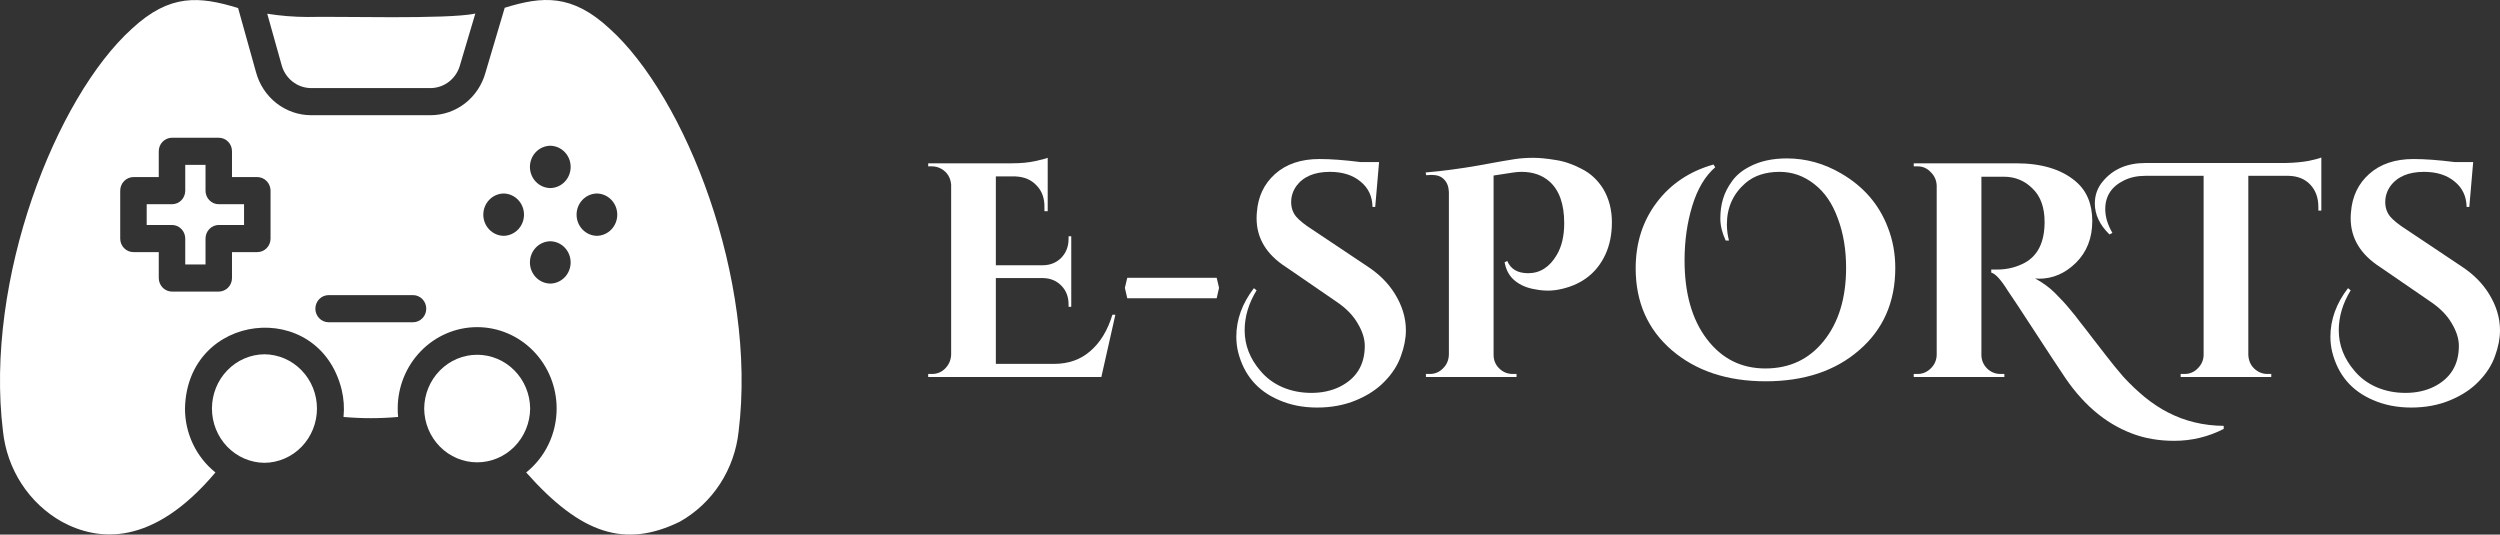 <svg width="159" height="34" viewBox="0 0 159 34" fill="none" xmlns="http://www.w3.org/2000/svg">
<rect x="0" y="0" width="159" height="34" fill="#333333" stroke="none"/>
<path d="M38.772 1.822C36.382 -0.392 34.516 -0.255 32.1 0.494L30.879 4.609C30.666 5.39 30.21 6.078 29.581 6.569C28.951 7.059 28.182 7.326 27.391 7.327H19.776C18.981 7.324 18.208 7.054 17.577 6.559C16.946 6.063 16.49 5.369 16.28 4.583L15.143 0.511C12.695 -0.235 10.816 -0.422 8.395 1.822C3.568 6.171 -0.997 17.76 0.19 27.433C0.317 28.629 0.723 29.775 1.374 30.776C2.025 31.776 2.902 32.601 3.931 33.18C6.23 34.431 9.701 34.794 13.702 30.048C13.099 29.566 12.61 28.95 12.275 28.245C11.939 27.541 11.764 26.767 11.765 25.983C11.884 19.845 20.272 18.904 21.73 24.784C21.866 25.351 21.906 25.938 21.848 26.518C23.003 26.622 24.164 26.622 25.319 26.518C25.302 26.346 25.294 26.165 25.294 25.983C25.294 24.61 25.826 23.293 26.774 22.323C27.722 21.352 29.008 20.806 30.348 20.806C31.688 20.806 32.974 21.352 33.922 22.323C34.87 23.293 35.402 24.61 35.402 25.983C35.403 26.767 35.228 27.541 34.892 28.245C34.557 28.95 34.068 29.566 33.465 30.048C36.955 33.979 39.743 34.882 43.236 33.18C44.265 32.601 45.142 31.776 45.793 30.776C46.444 29.775 46.85 28.629 46.977 27.433C48.164 17.76 43.599 6.171 38.772 1.822ZM17.207 15.171C17.207 15.285 17.186 15.397 17.143 15.502C17.101 15.607 17.039 15.702 16.961 15.782C16.883 15.863 16.79 15.926 16.687 15.969C16.585 16.012 16.475 16.035 16.364 16.034H14.755V17.682C14.755 17.911 14.666 18.13 14.508 18.292C14.35 18.453 14.136 18.545 13.913 18.545H10.939C10.716 18.545 10.502 18.453 10.344 18.292C10.187 18.13 10.098 17.911 10.097 17.682V16.034H8.488C8.377 16.035 8.268 16.012 8.165 15.969C8.063 15.926 7.97 15.863 7.891 15.782C7.813 15.702 7.751 15.607 7.709 15.502C7.667 15.397 7.645 15.285 7.646 15.171V12.125C7.646 11.897 7.735 11.678 7.893 11.516C8.051 11.354 8.265 11.263 8.488 11.262H10.097V9.623C10.097 9.509 10.118 9.397 10.16 9.292C10.203 9.187 10.264 9.092 10.343 9.012C10.421 8.932 10.514 8.868 10.617 8.825C10.719 8.782 10.829 8.76 10.939 8.76H13.913C14.024 8.76 14.133 8.782 14.236 8.825C14.338 8.868 14.431 8.932 14.509 9.012C14.588 9.092 14.65 9.187 14.692 9.292C14.734 9.397 14.756 9.509 14.755 9.623V11.262H16.364C16.587 11.263 16.801 11.354 16.959 11.516C17.117 11.678 17.206 11.897 17.207 12.125V15.171ZM26.279 20.495H20.888C20.666 20.492 20.455 20.4 20.3 20.238C20.144 20.077 20.057 19.859 20.057 19.633C20.057 19.406 20.144 19.188 20.3 19.026C20.455 18.865 20.666 18.773 20.888 18.77H26.279C26.501 18.773 26.712 18.865 26.867 19.026C27.023 19.188 27.11 19.406 27.11 19.633C27.11 19.859 27.023 20.077 26.867 20.238C26.712 20.4 26.501 20.492 26.279 20.495ZM32.033 14.999C31.688 14.993 31.359 14.849 31.116 14.597C30.874 14.345 30.738 14.006 30.738 13.653C30.738 13.299 30.874 12.96 31.116 12.708C31.359 12.456 31.688 12.312 32.033 12.306C32.378 12.312 32.707 12.456 32.949 12.708C33.191 12.96 33.327 13.299 33.327 13.653C33.327 14.006 33.191 14.345 32.949 14.597C32.707 14.849 32.378 14.993 32.033 14.999ZM34.998 18.036C34.653 18.031 34.323 17.887 34.081 17.635C33.839 17.383 33.703 17.044 33.703 16.69C33.703 16.336 33.839 15.997 34.081 15.745C34.323 15.493 34.653 15.349 34.998 15.344C35.343 15.349 35.673 15.493 35.915 15.745C36.157 15.997 36.293 16.336 36.293 16.69C36.293 17.044 36.157 17.383 35.915 17.635C35.672 17.887 35.343 18.031 34.998 18.036ZM34.998 11.961C34.653 11.956 34.323 11.812 34.081 11.56C33.839 11.308 33.703 10.969 33.703 10.615C33.703 10.261 33.839 9.922 34.081 9.67C34.323 9.418 34.653 9.274 34.998 9.269C35.343 9.274 35.673 9.418 35.916 9.67C36.158 9.922 36.294 10.261 36.294 10.615C36.294 10.969 36.158 11.309 35.916 11.561C35.673 11.813 35.343 11.957 34.998 11.961ZM37.963 14.999C37.618 14.993 37.289 14.849 37.047 14.597C36.806 14.345 36.67 14.006 36.67 13.652C36.67 13.299 36.806 12.96 37.047 12.708C37.289 12.456 37.618 12.312 37.963 12.306C38.308 12.312 38.637 12.456 38.88 12.708C39.122 12.96 39.258 13.299 39.258 13.653C39.258 14.006 39.122 14.345 38.88 14.597C38.637 14.849 38.308 14.993 37.963 14.999Z" fill="white"/>
<path d="M16.819 22.532C15.931 22.54 15.081 22.907 14.456 23.554C13.831 24.2 13.48 25.073 13.48 25.983C13.48 26.894 13.831 27.767 14.456 28.413C15.081 29.06 15.931 29.427 16.819 29.435C17.708 29.427 18.557 29.06 19.183 28.413C19.808 27.767 20.159 26.893 20.159 25.983C20.159 25.073 19.808 24.2 19.182 23.554C18.557 22.907 17.708 22.54 16.819 22.532Z" fill="white"/>
<path d="M33.718 25.983C33.71 25.073 33.351 24.203 32.72 23.563C32.089 22.922 31.236 22.563 30.348 22.563C29.459 22.563 28.607 22.922 27.976 23.563C27.345 24.203 26.986 25.073 26.978 25.983C26.986 26.894 27.345 27.764 27.976 28.404C28.607 29.045 29.459 29.404 30.348 29.404C31.236 29.404 32.089 29.045 32.72 28.404C33.351 27.764 33.71 26.893 33.718 25.983Z" fill="white"/>
<path d="M17.906 4.118C18.016 4.54 18.259 4.915 18.596 5.183C18.934 5.451 19.349 5.598 19.776 5.602H27.391C27.817 5.598 28.231 5.452 28.568 5.186C28.906 4.92 29.149 4.547 29.261 4.126C29.5 3.33 29.989 1.668 30.23 0.864C28.453 1.243 21.454 1.028 19.54 1.08C18.688 1.076 17.838 1.007 16.996 0.873C17.229 1.675 17.677 3.323 17.906 4.118Z" fill="white"/>
<path d="M13.071 12.125V10.486H11.782V12.125C11.782 12.239 11.761 12.351 11.718 12.456C11.676 12.561 11.614 12.656 11.536 12.736C11.457 12.816 11.364 12.88 11.262 12.923C11.16 12.966 11.05 12.989 10.939 12.988H9.33V14.308H10.939C11.162 14.309 11.376 14.4 11.534 14.562C11.692 14.723 11.781 14.943 11.782 15.171V16.819H13.071V15.171C13.071 14.943 13.16 14.723 13.318 14.562C13.476 14.4 13.69 14.309 13.913 14.308H15.522V12.988H13.913C13.802 12.989 13.693 12.966 13.59 12.923C13.488 12.88 13.395 12.816 13.316 12.736C13.238 12.656 13.176 12.561 13.134 12.456C13.092 12.351 13.07 12.239 13.071 12.125Z" fill="white"/>
<path d="M59.28 23.784C59.608 23.784 59.886 23.667 60.114 23.434C60.354 23.189 60.48 22.897 60.493 22.561V11.745C60.455 11.292 60.246 10.956 59.867 10.736C59.678 10.632 59.482 10.58 59.28 10.58H59.033V10.386H64.36C64.916 10.386 65.402 10.341 65.819 10.25C66.236 10.159 66.508 10.088 66.634 10.037V13.434H66.426V13.201C66.439 12.619 66.274 12.153 65.933 11.803C65.605 11.441 65.156 11.247 64.587 11.221H63.336V16.871H66.35C66.818 16.858 67.203 16.697 67.506 16.386C67.81 16.062 67.961 15.668 67.961 15.201V15.027H68.132V19.512H67.961V19.357C67.961 18.878 67.81 18.483 67.506 18.172C67.203 17.862 66.824 17.7 66.369 17.687H63.336V23.143H67.032C67.955 23.143 68.726 22.871 69.345 22.328C69.977 21.784 70.445 21.014 70.748 20.017H70.937L70.046 23.978H59.033V23.784H59.28Z" fill="white"/>
<path d="M71.542 18.308L71.694 17.668H77.381L77.532 18.308L77.381 18.968H71.694L71.542 18.308Z" fill="white"/>
<path d="M79.919 18.464C79.413 19.292 79.16 20.14 79.16 21.007C79.16 21.952 79.495 22.813 80.165 23.59C80.532 24.03 80.993 24.373 81.549 24.619C82.118 24.865 82.737 24.988 83.406 24.988C84.076 24.988 84.677 24.858 85.207 24.599C86.269 24.069 86.8 23.201 86.8 21.997C86.8 21.544 86.648 21.066 86.345 20.561C86.054 20.056 85.612 19.603 85.018 19.201L81.795 16.988C80.544 16.185 79.919 15.15 79.919 13.881C79.919 13.752 79.925 13.622 79.938 13.493C80.013 12.496 80.399 11.687 81.094 11.066C81.802 10.431 82.743 10.114 83.918 10.114C84.639 10.114 85.511 10.179 86.534 10.308H87.709L87.463 13.163H87.292C87.28 12.489 87.027 11.952 86.534 11.551C86.041 11.137 85.391 10.93 84.582 10.93C83.596 10.93 82.882 11.234 82.44 11.842C82.225 12.153 82.118 12.489 82.118 12.852C82.118 13.214 82.225 13.525 82.44 13.784C82.655 14.03 82.996 14.302 83.463 14.6L87.008 16.968C87.728 17.447 88.291 18.011 88.695 18.658C89.175 19.422 89.415 20.205 89.415 21.007C89.415 21.525 89.308 22.075 89.093 22.658C88.891 23.227 88.55 23.758 88.07 24.25C87.602 24.742 86.996 25.143 86.25 25.454C85.504 25.765 84.677 25.92 83.767 25.92C82.869 25.92 82.054 25.758 81.321 25.434C79.969 24.852 79.11 23.836 78.743 22.386C78.668 22.075 78.63 21.752 78.63 21.415C78.63 20.328 79.002 19.299 79.748 18.328L79.919 18.464Z" fill="white"/>
<path d="M95.864 16.599C96.079 17.117 96.521 17.376 97.191 17.376C97.949 17.376 98.556 16.988 99.011 16.211C99.326 15.68 99.484 15.007 99.484 14.192C99.484 12.988 99.175 12.108 98.556 11.551C98.088 11.137 97.494 10.93 96.774 10.93C96.61 10.93 96.439 10.943 96.262 10.969L94.992 11.163V22.561C94.992 22.91 95.112 23.201 95.352 23.434C95.592 23.667 95.877 23.784 96.205 23.784H96.452V23.978H90.689V23.784H90.936C91.264 23.784 91.542 23.667 91.769 23.434C92.01 23.201 92.136 22.91 92.149 22.561V12.211C92.136 11.875 92.035 11.609 91.845 11.415C91.668 11.221 91.403 11.124 91.049 11.124C90.961 11.124 90.847 11.13 90.708 11.143L90.67 10.969C91.744 10.878 92.869 10.729 94.044 10.522C95.232 10.302 96.009 10.166 96.376 10.114C96.755 10.062 97.134 10.037 97.513 10.037C97.905 10.037 98.372 10.082 98.916 10.172C99.459 10.25 100.015 10.438 100.584 10.736C101.153 11.02 101.614 11.447 101.968 12.017C102.334 12.638 102.517 13.344 102.517 14.133C102.517 14.91 102.378 15.596 102.1 16.192C101.57 17.331 100.66 18.056 99.371 18.366C99.055 18.444 98.752 18.483 98.461 18.483C98.183 18.483 97.918 18.457 97.665 18.405C97.147 18.328 96.711 18.146 96.357 17.862C96.003 17.577 95.782 17.182 95.693 16.677L95.864 16.599Z" fill="white"/>
<path d="M109.754 15.299C109.526 14.807 109.413 14.341 109.413 13.9C109.413 13.447 109.469 13.033 109.583 12.658C109.697 12.27 109.886 11.894 110.152 11.532C110.417 11.156 110.79 10.845 111.27 10.6C111.927 10.25 112.717 10.075 113.64 10.075C114.853 10.075 116.003 10.392 117.09 11.027C118.518 11.855 119.51 13.001 120.066 14.464C120.382 15.266 120.54 16.127 120.54 17.046C120.54 19.208 119.775 20.949 118.246 22.269C116.729 23.59 114.745 24.25 112.294 24.25C109.855 24.25 107.865 23.59 106.323 22.269C104.794 20.949 104.029 19.214 104.029 17.066C104.029 15.46 104.471 14.069 105.356 12.891C106.253 11.7 107.46 10.891 108.977 10.464L109.09 10.638C108.446 11.195 107.959 12.011 107.631 13.085C107.302 14.159 107.138 15.318 107.138 16.561C107.138 18.658 107.612 20.328 108.56 21.57C109.507 22.813 110.746 23.434 112.275 23.434C113.817 23.434 115.055 22.852 115.99 21.687C116.938 20.509 117.412 18.956 117.412 17.027C117.412 15.862 117.235 14.813 116.881 13.881C116.54 12.936 116.041 12.211 115.384 11.706C114.726 11.189 113.994 10.93 113.185 10.93C112.288 10.93 111.561 11.169 111.005 11.648C110.221 12.334 109.83 13.208 109.83 14.269C109.83 14.606 109.874 14.949 109.962 15.299H109.754Z" fill="white"/>
<path d="M141.428 27.279C140.442 27.784 139.394 28.036 138.282 28.036C137.296 28.036 136.399 27.881 135.59 27.57C133.846 26.91 132.361 25.622 131.135 23.706C130.819 23.24 130.232 22.347 129.372 21.027C128.513 19.706 127.957 18.865 127.704 18.502C127.262 17.79 126.908 17.402 126.643 17.337V17.143C126.655 17.143 126.668 17.143 126.681 17.143C126.706 17.143 126.731 17.143 126.756 17.143C126.782 17.143 126.807 17.143 126.832 17.143C126.858 17.143 126.889 17.143 126.927 17.143C126.965 17.143 126.997 17.143 127.022 17.143C127.666 17.143 128.26 16.994 128.804 16.697C129.625 16.231 130.036 15.37 130.036 14.114C130.036 13.195 129.783 12.489 129.278 11.998C128.772 11.493 128.165 11.24 127.458 11.24H126.017V22.561C126.017 22.897 126.137 23.189 126.377 23.434C126.617 23.667 126.902 23.784 127.23 23.784H127.477V23.978H121.714V23.784H121.961C122.277 23.784 122.555 23.667 122.795 23.434C123.035 23.201 123.161 22.917 123.174 22.58V11.803C123.161 11.467 123.035 11.182 122.795 10.949C122.567 10.703 122.289 10.58 121.961 10.58H121.714V10.386H128.216C129.846 10.386 131.11 10.768 132.007 11.532C132.715 12.127 133.069 12.969 133.069 14.056C133.069 15.143 132.721 16.03 132.026 16.716C131.344 17.389 130.56 17.726 129.676 17.726C129.6 17.726 129.518 17.719 129.429 17.706C129.947 17.991 130.377 18.308 130.718 18.658C131.072 19.007 131.375 19.337 131.628 19.648C131.893 19.959 132.115 20.237 132.292 20.483C132.481 20.716 132.728 21.033 133.031 21.434C133.334 21.823 133.65 22.23 133.979 22.658C134.307 23.085 134.667 23.525 135.059 23.978C135.463 24.418 135.906 24.839 136.386 25.24C136.879 25.642 137.378 25.972 137.883 26.23C138.958 26.787 140.139 27.072 141.428 27.085V27.279Z" fill="white"/>
<path d="M134.16 14.91C133.541 14.302 133.231 13.648 133.231 12.949C133.231 12.405 133.402 11.933 133.743 11.532C134.387 10.755 135.291 10.367 136.453 10.367H145.382C145.938 10.354 146.424 10.308 146.841 10.231C147.258 10.14 147.524 10.069 147.637 10.017V13.396H147.448V13.163C147.448 12.58 147.277 12.108 146.936 11.745C146.595 11.383 146.134 11.195 145.552 11.182H142.993V22.58C143.018 23.046 143.227 23.396 143.619 23.629C143.796 23.732 143.992 23.784 144.206 23.784H144.453V23.978H138.69V23.784H138.937C139.265 23.784 139.543 23.667 139.771 23.434C140.011 23.201 140.137 22.923 140.15 22.599V11.182H136.453C135.935 11.182 135.48 11.279 135.089 11.473C134.293 11.862 133.894 12.47 133.894 13.299C133.894 13.79 134.046 14.295 134.349 14.813L134.16 14.91Z" fill="white"/>
<path d="M149.503 18.464C148.998 19.292 148.745 20.14 148.745 21.007C148.745 21.952 149.08 22.813 149.75 23.59C150.116 24.03 150.577 24.373 151.133 24.619C151.702 24.865 152.321 24.988 152.991 24.988C153.661 24.988 154.261 24.858 154.792 24.599C155.853 24.069 156.384 23.201 156.384 21.997C156.384 21.544 156.232 21.066 155.929 20.561C155.639 20.056 155.196 19.603 154.602 19.201L151.38 16.988C150.129 16.185 149.503 15.15 149.503 13.881C149.503 13.752 149.509 13.622 149.522 13.493C149.598 12.496 149.983 11.687 150.678 11.066C151.386 10.431 152.328 10.114 153.503 10.114C154.223 10.114 155.095 10.179 156.119 10.308H157.294L157.048 13.163H156.877C156.864 12.489 156.612 11.952 156.119 11.551C155.626 11.137 154.975 10.93 154.166 10.93C153.181 10.93 152.467 11.234 152.024 11.842C151.809 12.153 151.702 12.489 151.702 12.852C151.702 13.214 151.809 13.525 152.024 13.784C152.239 14.03 152.58 14.302 153.048 14.6L156.593 16.968C157.313 17.447 157.875 18.011 158.28 18.658C158.76 19.422 159 20.205 159 21.007C159 21.525 158.893 22.075 158.678 22.658C158.476 23.227 158.134 23.758 157.654 24.25C157.187 24.742 156.58 25.143 155.834 25.454C155.089 25.765 154.261 25.92 153.351 25.92C152.454 25.92 151.639 25.758 150.906 25.434C149.554 24.852 148.694 23.836 148.328 22.386C148.252 22.075 148.214 21.752 148.214 21.415C148.214 20.328 148.587 19.299 149.333 18.328L149.503 18.464Z" fill="white"/>
</svg>
